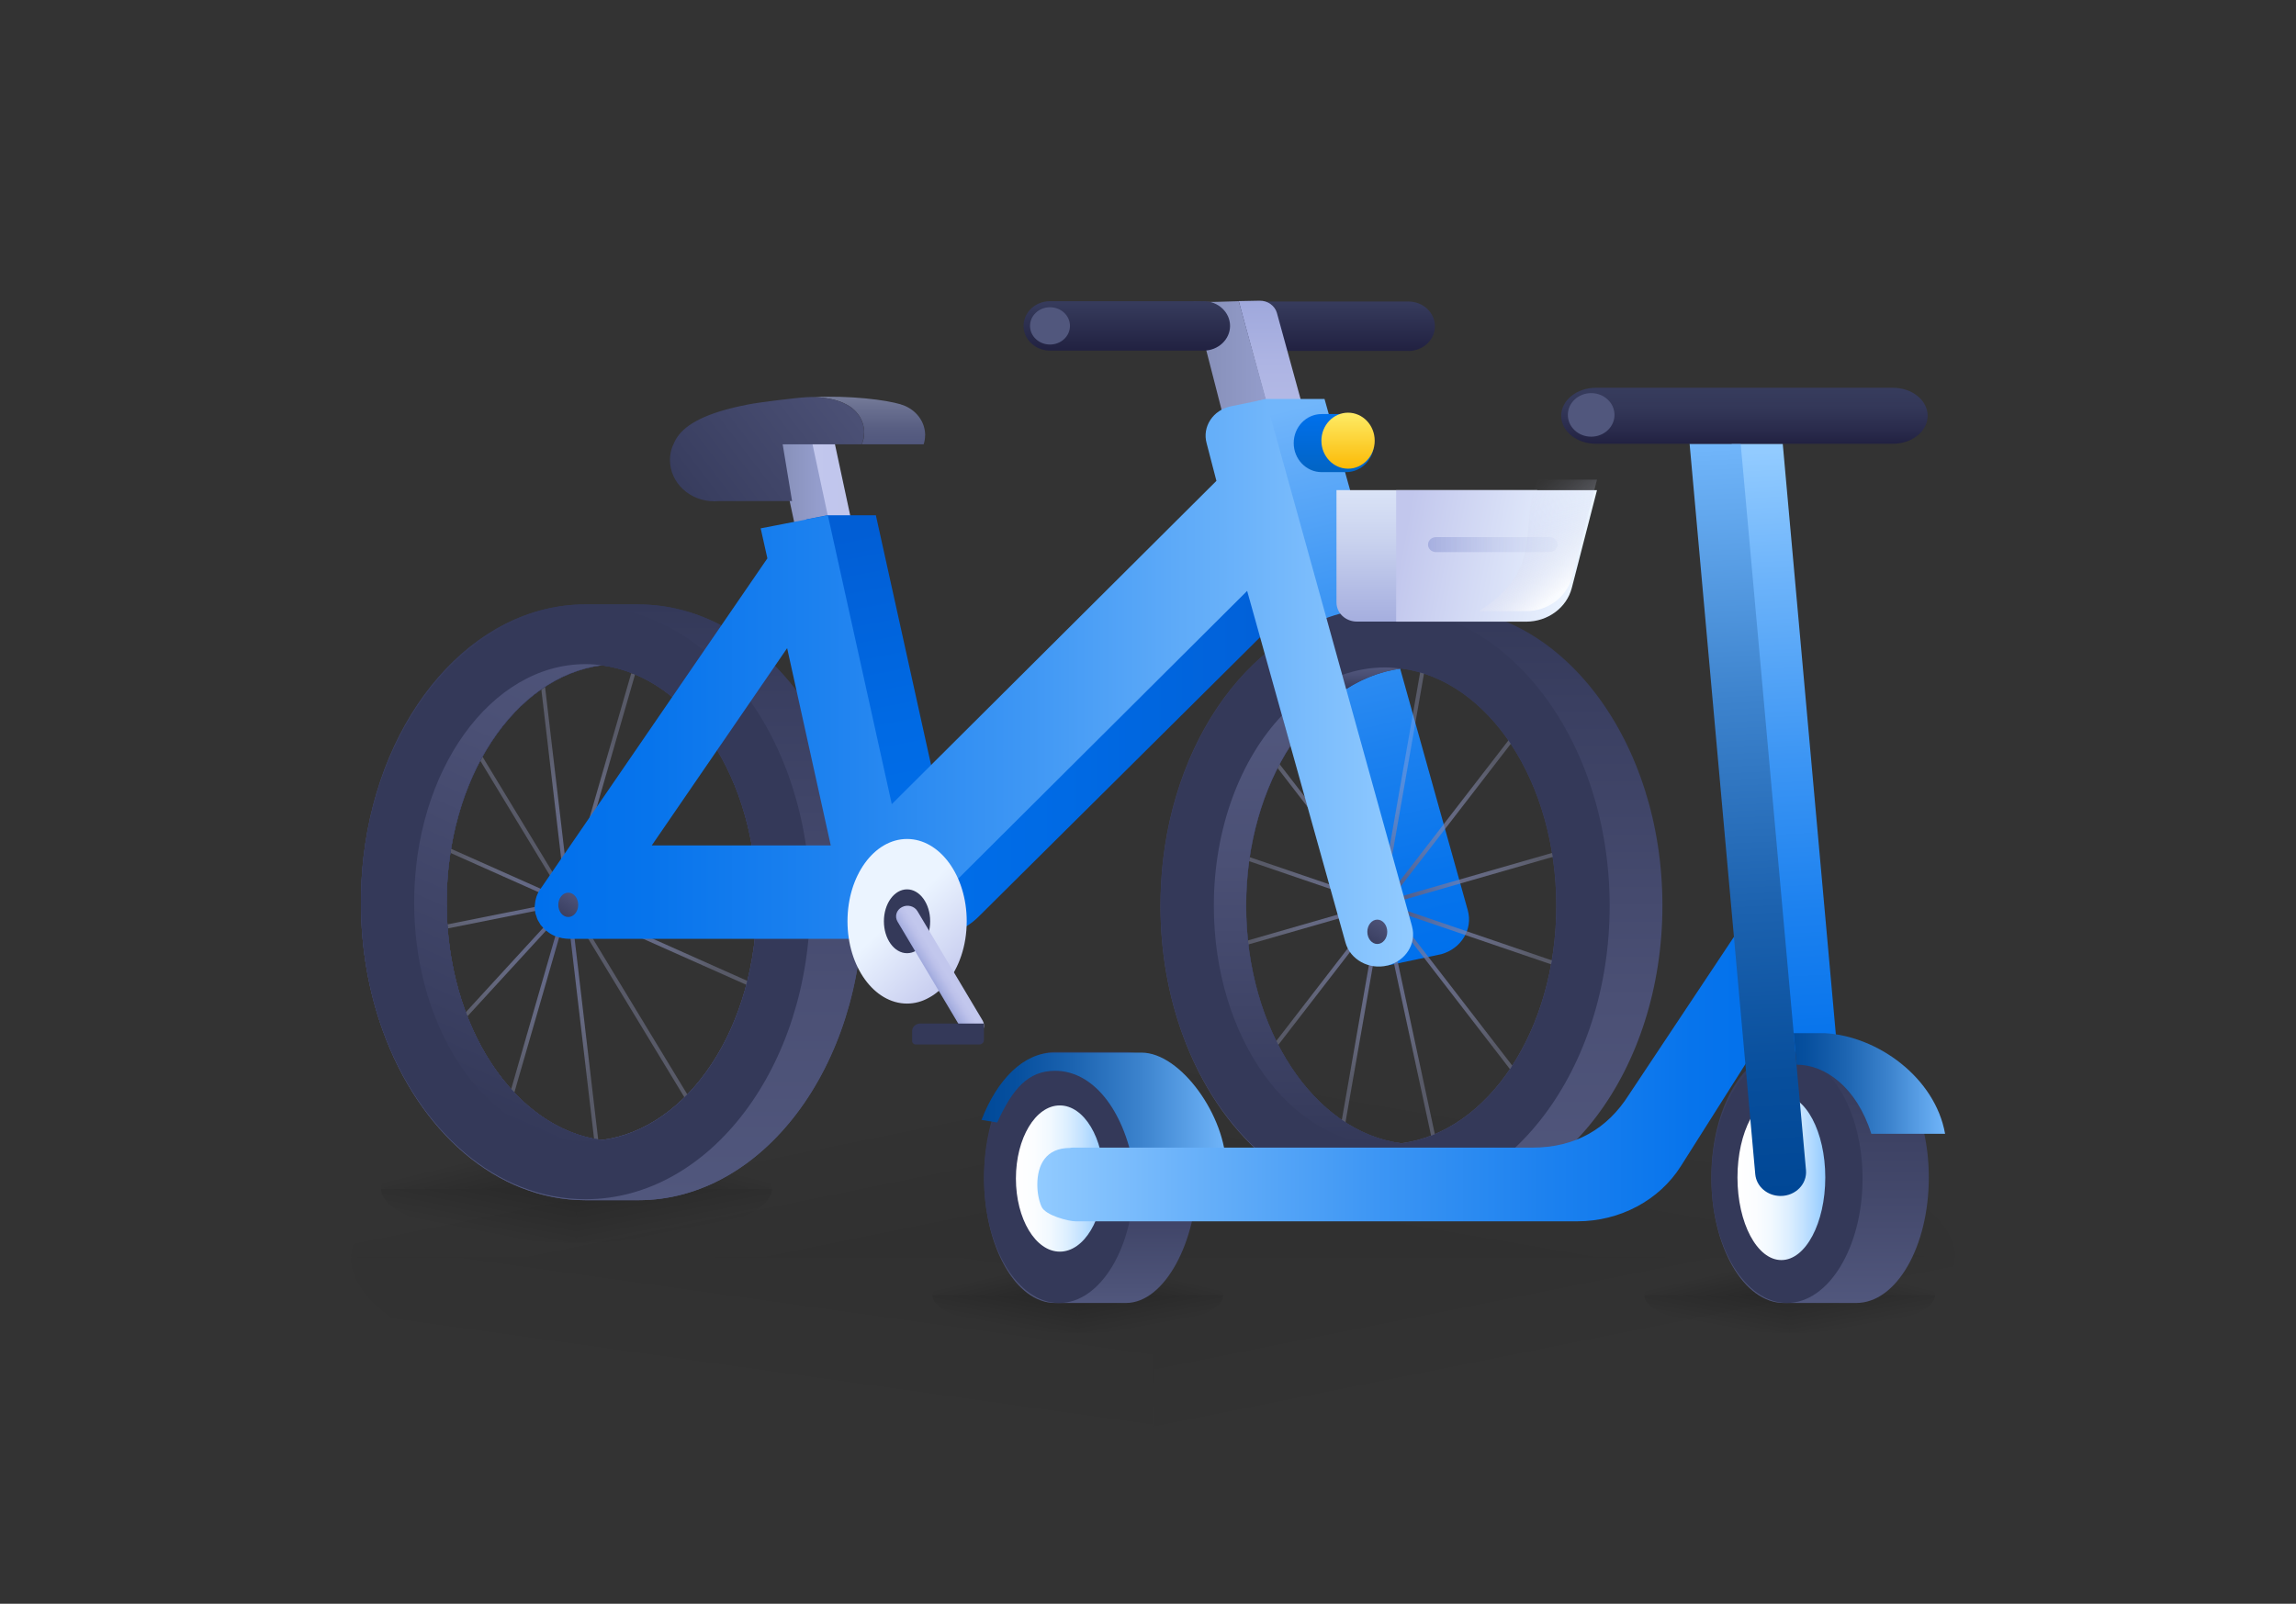 <svg width="229" height="160" viewBox="0 0 229 160" fill="none" xmlns="http://www.w3.org/2000/svg">
<rect x="0" y="0" width="229" height="160" fill="#333333" stroke="none"/>
<path opacity="0.05" d="M35.004 125.454H115V145C70.609 144.706 35.004 136.058 35.004 125.454Z" fill="url(#paint0_linear_3338_710)"/>
<path opacity="0.05" d="M115 107.008V125.463H35C35 115.27 69.815 107 112.764 107C113.511 107 114.257 107 115 107V107.008Z" fill="url(#paint1_linear_3338_710)"/>
<path opacity="0.05" d="M115 125.463H195C195 115.27 160.185 107 117.236 107C116.489 107 115.743 107 115 107V125.463Z" fill="url(#paint2_linear_3338_710)"/>
<g opacity="0.05">
<path d="M194.992 125.454H114.996V145C159.387 144.706 194.992 136.058 194.992 125.454Z" fill="url(#paint3_linear_3338_710)" style="mix-blend-mode:multiply"/>
</g>
<path opacity="0.2" d="M57.5 114.002V118.615H38C38 116.067 46.486 114 56.955 114C57.137 114 57.319 114 57.5 114V114.002Z" fill="url(#paint4_linear_3338_710)"/>
<path opacity="0.2" d="M57.5 114.002V118.615H77C77 116.067 68.514 114 58.045 114C57.863 114 57.681 114 57.5 114V114.002Z" fill="url(#paint5_linear_3338_710)"/>
<path opacity="0.2" d="M38 118.615H57.5V124C46.679 123.919 38 121.537 38 118.615Z" fill="url(#paint6_linear_3338_710)"/>
<path opacity="0.2" d="M77 118.615H57.5V124C68.321 123.919 77 121.537 77 118.615Z" fill="url(#paint7_linear_3338_710)"/>
<path opacity="0.2" d="M107.5 126.001V129.231H93C93 127.447 99.31 126 107.095 126C107.23 126 107.365 126 107.5 126V126.001Z" fill="url(#paint8_linear_3338_710)"/>
<path opacity="0.2" d="M107.5 126.001V129.231H122C122 127.447 115.69 126 107.905 126C107.77 126 107.635 126 107.5 126V126.001Z" fill="url(#paint9_linear_3338_710)"/>
<path opacity="0.2" d="M93 129.231H107.5V133C99.454 132.943 93 131.276 93 129.231Z" fill="url(#paint10_linear_3338_710)"/>
<path opacity="0.2" d="M122 129.231H107.5V133C115.546 132.943 122 131.276 122 129.231Z" fill="url(#paint11_linear_3338_710)"/>
<path opacity="0.2" d="M178.5 126.001V129.231H164C164 127.447 170.31 126 178.095 126C178.23 126 178.365 126 178.5 126V126.001Z" fill="url(#paint12_linear_3338_710)"/>
<path opacity="0.2" d="M178.5 126.001V129.231H193C193 127.447 186.69 126 178.905 126C178.77 126 178.635 126 178.5 126V126.001Z" fill="url(#paint13_linear_3338_710)"/>
<path opacity="0.2" d="M164 129.231H178.5V133C170.454 132.943 164 131.276 164 129.231Z" fill="url(#paint14_linear_3338_710)"/>
<path opacity="0.2" d="M193 129.231H178.5V133C186.546 132.943 193 131.276 193 129.231Z" fill="url(#paint15_linear_3338_710)"/>
<path d="M140.48 30.083H125.161C123.706 30.083 122.522 31.188 122.522 32.547C122.522 33.907 123.706 35.012 125.161 35.012H140.48C141.935 35.012 143.118 33.907 143.118 32.547C143.118 31.188 141.935 30.083 140.48 30.083Z" fill="url(#paint16_linear_3338_710)"/>
<path d="M59.617 115.015L53.957 66.772" stroke="url(#paint17_radial_3338_710)" stroke-width="0.399" stroke-miterlimit="10"/>
<path d="M49.627 114.074L63.152 67.218" stroke="url(#paint18_radial_3338_710)" stroke-width="0.399" stroke-miterlimit="10"/>
<path d="M40.528 82.912L76.251 98.84" stroke="url(#paint19_radial_3338_710)" stroke-width="0.399" stroke-miterlimit="10"/>
<path d="M41.858 106.296L73.186 72.127" stroke="url(#paint20_radial_3338_710)" stroke-width="0.399" stroke-miterlimit="10"/>
<path d="M37.484 93.856L78.463 85.665" stroke="url(#paint21_radial_3338_710)" stroke-width="0.399" stroke-miterlimit="10"/>
<path d="M43.982 69.044L69.584 111.273" stroke="url(#paint22_radial_3338_710)" stroke-width="0.399" stroke-miterlimit="10"/>
<path d="M82.833 42.25L80.592 42.669L89.097 82.353L91.339 81.934L82.833 42.25Z" fill="url(#paint23_linear_3338_710)"/>
<path d="M80.635 42.437L77.276 43.065L85.782 82.749L89.14 82.121L80.635 42.437Z" fill="url(#paint24_linear_3338_710)"/>
<path d="M95.642 88.885L91.055 89.77L88.923 90.189L80.434 51.812L82.514 51.407H87.358L95.642 88.885Z" fill="url(#paint25_linear_3338_710)"/>
<path d="M143.125 89.558L139.802 90.334L133.084 65.364L126.947 42.578L125.932 38.822L123.551 30.041C123.551 30.041 124.661 30.021 125.631 30C126.439 29.986 127.152 30.495 127.358 31.222L130.423 42.372L143.132 89.551L143.125 89.558Z" fill="url(#paint26_linear_3338_710)"/>
<path d="M139.751 90.347L135.319 91.384L122.257 42.509L119.067 30.103C119.376 30.2 123.551 30.049 123.551 30.049L125.984 38.829L126.991 42.585L133.084 65.371L139.758 90.354L139.751 90.347Z" fill="url(#paint27_linear_3338_710)"/>
<path d="M87.923 91.741L84.586 88.81L123.374 50.288L131.695 57.599L97.589 91.466C95.001 94.034 90.672 94.165 87.916 91.741H87.923Z" fill="url(#paint28_linear_3338_710)"/>
<path d="M63.667 60.298H58.404C47.173 60.298 37.874 71.248 36.25 85.549C36.088 87.018 36 88.528 36 90.052C36 94.652 36.794 99.005 38.205 102.884C41.807 112.852 49.503 119.738 58.404 119.738H63.667C76.038 119.738 86.064 106.426 86.064 90.018C86.064 73.61 76.045 60.304 63.667 60.304V60.298ZM60.007 113.738C51.326 112.612 44.549 102.431 44.549 90.052C44.549 77.674 51.326 67.506 60.007 66.374C68.687 67.493 75.479 77.66 75.479 90.052C75.479 102.444 68.687 112.619 60.007 113.738Z" fill="url(#paint29_linear_3338_710)"/>
<path d="M58.404 60.476C47.195 60.476 37.896 71.358 36.25 85.549C36.088 87.018 36 88.528 36 90.052C36 94.652 36.794 99.005 38.205 102.884C41.822 112.797 49.51 119.642 58.404 119.642C70.775 119.642 80.801 106.392 80.801 90.052C80.801 73.713 70.782 60.469 58.404 60.469V60.476ZM60.007 113.745C51.326 112.619 44.549 102.438 44.549 90.059C44.549 77.681 51.326 67.513 60.007 66.38C68.687 67.499 75.479 77.667 75.479 90.059C75.479 102.451 68.687 112.626 60.007 113.745Z" fill="#343959"/>
<path d="M60.007 113.738C59.757 113.779 59.492 113.8 59.213 113.821C58.948 113.841 58.676 113.848 58.397 113.848C48.959 113.848 41.307 103.193 41.307 90.046C41.307 76.898 48.959 66.257 58.397 66.257C58.669 66.257 58.948 66.264 59.213 66.284C59.485 66.305 59.749 66.332 60.007 66.367C51.326 67.493 44.549 77.654 44.549 90.046C44.549 102.438 51.326 112.605 60.007 113.731V113.738Z" fill="url(#paint30_linear_3338_710)"/>
<path d="M63.667 60.298H58.404C47.173 60.298 37.874 71.248 36.25 85.549C36.088 87.018 36 88.528 36 90.052C36 94.652 36.794 99.005 38.205 102.884C41.807 112.852 49.503 119.738 58.404 119.738H63.667C76.038 119.738 86.064 106.426 86.064 90.018C86.064 73.61 76.045 60.304 63.667 60.304V60.298ZM60.007 113.738C51.326 112.612 44.549 102.431 44.549 90.052C44.549 77.674 51.326 67.506 60.007 66.374C68.687 67.493 75.479 77.66 75.479 90.052C75.479 102.444 68.687 112.619 60.007 113.738Z" fill="url(#paint31_linear_3338_710)"/>
<path d="M58.404 60.476C47.195 60.476 37.896 71.358 36.25 85.549C36.088 87.018 36 88.528 36 90.052C36 94.652 36.794 99.005 38.205 102.884C41.822 112.797 49.51 119.642 58.404 119.642C70.775 119.642 80.801 106.392 80.801 90.052C80.801 73.713 70.782 60.469 58.404 60.469V60.476ZM60.007 113.745C51.326 112.619 44.549 102.438 44.549 90.059C44.549 77.681 51.326 67.513 60.007 66.38C68.687 67.499 75.479 77.667 75.479 90.059C75.479 102.451 68.687 112.626 60.007 113.745Z" fill="#343959"/>
<path d="M60.007 113.738C59.757 113.779 59.492 113.8 59.213 113.821C58.948 113.841 58.676 113.848 58.397 113.848C48.959 113.848 41.307 103.193 41.307 90.046C41.307 76.898 48.959 66.257 58.397 66.257C58.669 66.257 58.948 66.264 59.213 66.284C59.485 66.305 59.749 66.332 60.007 66.367C51.326 67.493 44.549 77.654 44.549 90.046C44.549 102.438 51.326 112.605 60.007 113.731V113.738Z" fill="url(#paint32_linear_3338_710)"/>
<path d="M143.411 60.62H138.148C126.917 60.62 117.618 71.57 115.994 85.871C115.832 87.34 115.744 88.85 115.744 90.374C115.744 94.974 116.538 99.327 117.949 103.206C121.551 113.174 129.247 120.06 138.148 120.06H143.411C155.782 120.06 165.808 106.748 165.808 90.34C165.808 73.932 155.789 60.627 143.411 60.627V60.62ZM139.751 114.06C131.07 112.934 124.293 102.753 124.293 90.374C124.293 77.996 131.07 67.828 139.751 66.695C148.432 67.815 155.223 77.982 155.223 90.374C155.223 102.766 148.432 112.941 139.751 114.06Z" fill="url(#paint33_linear_3338_710)"/>
<path d="M120.045 30.048H104.727C103.271 30.048 102.088 31.154 102.088 32.513C102.088 33.872 103.271 34.978 104.727 34.978H120.045C121.5 34.978 122.684 33.872 122.684 32.513C122.684 31.154 121.5 30.048 120.045 30.048Z" fill="url(#paint34_linear_3338_710)"/>
<path d="M104.726 34.373C105.826 34.373 106.718 33.54 106.718 32.512C106.718 31.485 105.826 30.652 104.726 30.652C103.626 30.652 102.734 31.485 102.734 32.512C102.734 33.54 103.626 34.373 104.726 34.373Z" fill="#51577D"/>
<path d="M143.757 95.195L138.384 96.327L125.439 39.997L126.241 39.804H132.106L138.009 60.84L146.396 90.821C146.917 92.709 145.749 94.639 143.757 95.195Z" fill="url(#paint35_linear_3338_710)"/>
<path d="M92.268 43.409C92.268 43.731 92.224 44.04 92.121 44.329H85.954C86.115 43.965 86.196 43.574 86.196 43.155C86.196 41.898 85.417 40.807 84.285 40.285C84.226 40.251 84.182 40.23 84.138 40.209C83.293 39.825 82.154 39.612 80.838 39.612C84.954 39.441 88.365 39.901 89.842 40.34C89.842 40.34 89.85 40.345 89.864 40.354C90.048 40.409 90.232 40.47 90.401 40.56C91.511 41.095 92.275 42.173 92.275 43.423L92.268 43.409Z" fill="url(#paint36_linear_3338_710)"/>
<path fill-rule="evenodd" clip-rule="evenodd" d="M84.278 40.285C85.41 40.806 86.189 41.898 86.189 43.154H86.181C86.181 43.573 86.1 43.964 85.939 44.328H78.062L79 49.992H71.687C71.542 50.006 71.394 50.013 71.245 50.013C68.805 50.013 66.82 48.166 66.82 45.88C66.82 45.228 66.997 44.623 67.283 44.074C67.357 43.916 67.445 43.758 67.555 43.6C67.559 43.594 67.564 43.587 67.57 43.58C67.576 43.573 67.581 43.566 67.585 43.559C68.423 42.365 70.304 41.17 74.693 40.339C75.501 40.168 79.39 39.68 80.463 39.625C80.525 39.625 80.586 39.622 80.647 39.619C80.707 39.615 80.768 39.612 80.83 39.612C82.146 39.612 83.285 39.825 84.131 40.209L84.131 40.209C84.175 40.23 84.219 40.25 84.278 40.285Z" fill="url(#paint37_linear_3338_710)"/>
<path d="M143.235 114.678L132.989 67.101" stroke="url(#paint38_radial_3338_710)" stroke-width="0.399" stroke-miterlimit="10"/>
<path d="M133.533 114.596L141.912 66.703" stroke="url(#paint39_radial_3338_710)" stroke-width="0.399" stroke-miterlimit="10"/>
<path d="M121.132 84.526L158.303 97.227" stroke="url(#paint40_radial_3338_710)" stroke-width="0.399" stroke-miterlimit="10"/>
<path d="M124.764 107.456L152.938 70.966" stroke="url(#paint41_radial_3338_710)" stroke-width="0.399" stroke-miterlimit="10"/>
<path d="M119.28 95.524L159.333 83.997" stroke="url(#paint42_radial_3338_710)" stroke-width="0.399" stroke-miterlimit="10"/>
<path d="M122.926 70.472L153.306 109.845" stroke="url(#paint43_radial_3338_710)" stroke-width="0.399" stroke-miterlimit="10"/>
<path d="M138.148 60.62C126.939 60.62 117.641 71.673 115.994 85.871C115.832 87.34 115.744 88.85 115.744 90.374C115.744 94.974 116.538 99.327 117.949 103.206C121.566 113.119 129.254 119.964 138.148 119.964C150.519 119.964 160.545 106.714 160.545 90.374C160.545 74.035 150.526 60.62 138.148 60.62ZM139.751 114.06C131.07 112.934 124.293 102.753 124.293 90.374C124.293 77.996 131.07 67.828 139.751 66.695C148.432 67.815 155.223 77.982 155.223 90.374C155.223 102.766 148.432 112.941 139.751 114.06Z" fill="#343959"/>
<path d="M139.759 114.06C139.494 114.101 139.229 114.122 138.957 114.143C138.693 114.163 138.421 114.177 138.149 114.177C128.711 114.177 121.066 103.515 121.066 90.368C121.066 82.61 123.742 75.717 127.866 71.371L128.711 74.392C125.969 78.621 124.286 84.223 124.286 90.368C124.286 102.746 131.07 112.927 139.759 114.06Z" fill="url(#paint44_linear_3338_710)"/>
<path d="M134.238 68.763L133.841 67.341C135.223 66.854 136.663 66.586 138.148 66.586C138.42 66.586 138.699 66.6 138.957 66.621C139.229 66.641 139.493 66.675 139.758 66.703C137.803 66.957 135.943 67.664 134.238 68.763Z" fill="url(#paint45_linear_3338_710)"/>
<path d="M140.832 92.42C141.303 94.13 140.207 95.88 138.377 96.327C136.547 96.773 134.672 95.743 134.195 94.034L124.389 58.951L90.952 92.262L90.688 92.029C90.099 92.997 88.997 93.663 87.718 93.663H56.743C56.537 93.663 56.332 93.635 56.126 93.601C56.067 93.601 56.016 93.581 55.971 93.567C55.817 93.532 55.655 93.491 55.508 93.436L55.376 93.395C55.214 93.326 55.053 93.251 54.898 93.155C54.883 93.155 54.876 93.141 54.869 93.134C54.744 93.059 54.648 92.976 54.538 92.894C54.472 92.839 54.398 92.791 54.332 92.736C54.259 92.66 54.193 92.585 54.126 92.503C54.06 92.42 53.979 92.352 53.913 92.262C53.855 92.18 53.81 92.097 53.766 92.008C53.707 91.912 53.641 91.823 53.605 91.72C53.56 91.631 53.538 91.541 53.509 91.445C53.472 91.335 53.428 91.239 53.399 91.129C53.384 91.047 53.377 90.972 53.369 90.889C53.347 90.759 53.325 90.628 53.325 90.498C53.325 90.498 53.325 90.477 53.325 90.464C53.325 90.402 53.34 90.333 53.347 90.271C53.384 89.743 53.538 89.214 53.869 88.74L76.538 55.704L75.869 52.711L80.434 51.825L82.514 51.42H82.573L88.945 80.227L121.324 47.974L120.347 44.218C119.891 42.577 120.986 40.909 122.757 40.538L126.234 39.824L140.84 92.434L140.832 92.42ZM82.859 84.347L78.508 64.663L65.005 84.347H82.859Z" fill="url(#paint46_linear_3338_710)"/>
<path d="M96.42 91.906C96.42 94.363 95.641 96.567 94.406 98.071C94.142 98.38 93.87 98.661 93.583 98.895C93.296 99.149 92.98 99.361 92.657 99.533C91.981 99.918 91.238 100.123 90.466 100.123C87.188 100.123 84.527 96.444 84.527 91.906C84.527 87.368 87.188 83.701 90.466 83.701C93.745 83.701 96.42 87.374 96.42 91.906Z" fill="url(#paint47_linear_3338_710)"/>
<path d="M56.677 91.487C57.225 91.487 57.669 90.943 57.669 90.272C57.669 89.601 57.225 89.057 56.677 89.057C56.129 89.057 55.685 89.601 55.685 90.272C55.685 90.943 56.129 91.487 56.677 91.487Z" fill="url(#paint48_linear_3338_710)"/>
<path d="M137.37 94.178C137.918 94.178 138.362 93.634 138.362 92.963C138.362 92.292 137.918 91.748 137.37 91.748C136.822 91.748 136.377 92.292 136.377 92.963C136.377 93.634 136.822 94.178 137.37 94.178Z" fill="url(#paint49_linear_3338_710)"/>
<path d="M90.467 95.098C91.741 95.098 92.775 93.672 92.775 91.913C92.775 90.153 91.741 88.727 90.467 88.727C89.192 88.727 88.159 90.153 88.159 91.913C88.159 93.672 89.192 95.098 90.467 95.098Z" fill="#343959"/>
<path d="M97.008 103.392C96.604 103.392 96.222 103.193 96.009 102.842L89.518 91.947C89.21 91.432 89.408 90.78 89.959 90.498C90.51 90.21 91.209 90.395 91.51 90.91L98.001 101.806C98.309 102.321 98.111 102.973 97.56 103.254C97.383 103.344 97.192 103.392 97.008 103.392Z" fill="url(#paint50_linear_3338_710)"/>
<path d="M91.79 102.115H98.133V103.776C98.133 104.01 97.927 104.202 97.677 104.202H91.334C91.135 104.202 90.974 104.051 90.974 103.866V102.87C90.974 102.451 91.334 102.115 91.782 102.115H91.79Z" fill="#343959"/>
<path d="M146.257 62.014H135.341C134.217 62.014 133.298 61.163 133.298 60.105V48.894H153.328L150.814 58.657C150.307 60.627 148.425 62.014 146.257 62.014Z" fill="url(#paint51_linear_3338_710)"/>
<path d="M159.282 48.901L156.768 58.663C156.261 60.627 154.379 62.021 152.211 62.021H139.252V48.901H159.282Z" fill="url(#paint52_linear_3338_710)"/>
<path opacity="0.77" d="M159.282 47.85L156.768 57.613C156.261 59.577 154.379 60.97 152.211 60.97H147.514C154.305 56.672 151.321 52.306 153.409 47.85H159.289H159.282Z" fill="url(#paint53_linear_3338_710)"/>
<path d="M154.541 53.587H143.229C142.786 53.587 142.428 53.922 142.428 54.335C142.428 54.748 142.786 55.083 143.229 55.083H154.541C154.984 55.083 155.342 54.748 155.342 54.335C155.342 53.922 154.984 53.587 154.541 53.587Z" fill="url(#paint54_linear_3338_710)"/>
<path d="M134.26 41.308H131.82C130.276 41.308 129.034 42.606 129.034 44.205C129.034 45.805 130.284 47.102 131.82 47.102H134.26C135.804 47.102 137.046 45.805 137.046 44.205C137.046 42.606 135.797 41.308 134.26 41.308Z" fill="url(#paint55_linear_3338_710)"/>
<path d="M134.453 46.759C135.921 46.759 137.111 45.508 137.111 43.966C137.111 42.423 135.921 41.172 134.453 41.172C132.985 41.172 131.794 42.423 131.794 43.966C131.794 45.508 132.985 46.759 134.453 46.759Z" fill="url(#paint56_linear_3338_710)"/>
<path d="M112.307 104.945H105.228C101.32 104.945 98.148 110.551 98.148 117.469C98.148 124.387 101.32 129.993 105.228 129.993H112.307C116.215 129.993 119.387 123.731 119.387 117.469C119.387 110.551 116.215 104.945 112.307 104.945Z" fill="url(#paint57_linear_3338_710)"/>
<path d="M105.63 130C109.763 130 113.112 124.438 113.112 117.578C113.112 110.717 109.763 105.156 105.63 105.156C101.498 105.156 98.148 110.717 98.148 117.578C98.148 124.438 101.498 130 105.63 130Z" fill="#343959"/>
<path d="M113.847 105.014H105.104C102.109 105.014 99.47 107.67 97.894 111.728L99.463 111.989C100.984 108.638 102.532 106.829 105.233 106.829C108.984 106.829 112.026 110.639 113.07 116.366L117.346 119.888L122.277 116.366C122.277 111.41 117.789 105.014 113.847 105.014Z" fill="url(#paint58_linear_3338_710)"/>
<path d="M106.98 118.17C106.98 118.635 106.925 119.068 106.823 119.476C106.489 120.865 105.636 121.846 104.641 121.846C103.645 121.846 102.785 120.865 102.451 119.476C102.349 119.068 102.294 118.629 102.294 118.17C102.294 116.138 103.345 114.494 104.634 114.494C105.923 114.494 106.973 116.138 106.973 118.17H106.98Z" fill="#9FA8DC"/>
<path d="M105.705 124.872C108.123 124.872 110.083 121.606 110.083 117.578C110.083 113.549 108.123 110.284 105.705 110.284C103.287 110.284 101.326 113.549 101.326 117.578C101.326 121.606 103.287 124.872 105.705 124.872Z" fill="url(#paint59_linear_3338_710)"/>
<path d="M178.539 99.116L176.534 102.289L174.078 106.175L167.647 116.342C165.492 119.756 161.563 121.845 157.321 121.845H107.437C107.437 121.845 107.396 121.845 107.369 121.845C107.335 121.845 107.301 121.845 107.267 121.845C106.598 121.845 104.232 121.259 103.87 120.361C103.611 119.756 103.461 119.004 103.461 118.183C103.461 116.214 104.313 114.526 106.721 114.526C106.803 114.507 106.892 114.494 106.98 114.494H152.84C157.082 114.494 160.301 112.64 162.457 109.232L173.758 92.237L174.638 92.714L178.136 94.6L178.546 99.116H178.539Z" fill="url(#paint60_linear_3338_710)"/>
<path d="M184.554 119.317H179.459L172.714 44.281H177.809L184.554 119.317Z" fill="url(#paint61_linear_3338_710)"/>
<path d="M185.147 104.945H177.918C173.928 104.945 170.688 110.551 170.688 117.469C170.688 124.387 173.928 129.993 177.918 129.993H185.147C189.137 129.993 192.377 124.387 192.377 117.469C192.377 110.551 189.137 104.945 185.147 104.945Z" fill="url(#paint62_linear_3338_710)"/>
<path d="M178.232 129.993C182.394 129.993 185.768 124.435 185.768 117.578C185.768 110.721 182.394 105.162 178.232 105.162C174.069 105.162 170.695 110.721 170.695 117.578C170.695 124.435 174.069 129.993 178.232 129.993Z" fill="#343959"/>
<path d="M177.672 125.712C180.09 125.712 182.051 122.022 182.051 117.469C182.051 112.917 180.09 109.226 177.672 109.226C175.254 109.226 173.293 112.917 173.293 117.469C173.293 122.022 175.254 125.712 177.672 125.712Z" fill="url(#paint63_linear_3338_710)"/>
<path d="M177.597 119.317C176.274 119.317 175.176 118.374 175.067 117.144L168.52 44.281H173.614L180.128 116.743C180.25 118.125 179.084 119.317 177.597 119.317Z" fill="url(#paint64_linear_3338_710)"/>
<path d="M188.801 38.686H159.172C157.265 38.686 155.711 39.94 155.711 41.479C155.711 43.019 157.259 44.273 159.172 44.273H188.801C190.708 44.273 192.262 43.019 192.262 41.479C192.262 39.94 190.714 38.686 188.801 38.686Z" fill="url(#paint65_linear_3338_710)"/>
<path d="M158.701 43.565C159.986 43.565 161.027 42.592 161.027 41.392C161.027 40.193 159.986 39.22 158.701 39.22C157.416 39.22 156.375 40.193 156.375 41.392C156.375 42.592 157.416 43.565 158.701 43.565Z" fill="#51577D"/>
<path d="M181.989 103.072H178.899L179.193 106.219C182.05 106.219 185.181 108.474 186.64 113.112H194C193.017 107.557 187.336 103.372 181.996 103.072H181.989Z" fill="url(#paint66_linear_3338_710)"/>
<defs>
<linearGradient id="paint0_linear_3338_710" x1="86" y1="123.765" x2="83.54" y2="141.373" gradientUnits="userSpaceOnUse">
<stop offset="0.01" stop-opacity="0.99"/>
<stop offset="0.991" stop-opacity="0"/>
</linearGradient>
<linearGradient id="paint1_linear_3338_710" x1="80" y1="124.882" x2="77.581" y2="112.978" gradientUnits="userSpaceOnUse">
<stop offset="0.01" stop-opacity="0.99"/>
<stop offset="0.991" stop-opacity="0"/>
</linearGradient>
<linearGradient id="paint2_linear_3338_710" x1="154.5" y1="124.882" x2="156.941" y2="110.687" gradientUnits="userSpaceOnUse">
<stop offset="0.01" stop-opacity="0.99"/>
<stop offset="0.991" stop-opacity="0"/>
</linearGradient>
<linearGradient id="paint3_linear_3338_710" x1="154.5" y1="123.765" x2="157.371" y2="138.104" gradientUnits="userSpaceOnUse">
<stop stop-opacity="0.99"/>
<stop offset="0.907" stop-opacity="0"/>
</linearGradient>
<linearGradient id="paint4_linear_3338_710" x1="48.969" y1="120.154" x2="47.816" y2="115.404" gradientUnits="userSpaceOnUse">
<stop offset="0.01" stop-opacity="0.99"/>
<stop offset="0.991" stop-opacity="0"/>
</linearGradient>
<linearGradient id="paint5_linear_3338_710" x1="66.031" y1="120.154" x2="67.184" y2="115.404" gradientUnits="userSpaceOnUse">
<stop offset="0.01" stop-opacity="0.99"/>
<stop offset="0.991" stop-opacity="0"/>
</linearGradient>
<linearGradient id="paint6_linear_3338_710" x1="50.431" y1="117.462" x2="49.258" y2="123.408" gradientUnits="userSpaceOnUse">
<stop stop-opacity="0.99"/>
<stop offset="0.991" stop-opacity="0"/>
</linearGradient>
<linearGradient id="paint7_linear_3338_710" x1="64.569" y1="117.462" x2="65.742" y2="123.408" gradientUnits="userSpaceOnUse">
<stop stop-opacity="0.99"/>
<stop offset="0.991" stop-opacity="0"/>
</linearGradient>
<linearGradient id="paint8_linear_3338_710" x1="101.156" y1="130.308" x2="100.392" y2="126.962" gradientUnits="userSpaceOnUse">
<stop offset="0.01" stop-opacity="0.99"/>
<stop offset="0.991" stop-opacity="0"/>
</linearGradient>
<linearGradient id="paint9_linear_3338_710" x1="113.844" y1="130.308" x2="114.608" y2="126.962" gradientUnits="userSpaceOnUse">
<stop offset="0.01" stop-opacity="0.99"/>
<stop offset="0.991" stop-opacity="0"/>
</linearGradient>
<linearGradient id="paint10_linear_3338_710" x1="102.244" y1="128.423" x2="101.468" y2="132.603" gradientUnits="userSpaceOnUse">
<stop stop-opacity="0.99"/>
<stop offset="0.991" stop-opacity="0"/>
</linearGradient>
<linearGradient id="paint11_linear_3338_710" x1="112.756" y1="128.423" x2="113.532" y2="132.603" gradientUnits="userSpaceOnUse">
<stop stop-opacity="0.99"/>
<stop offset="0.991" stop-opacity="0"/>
</linearGradient>
<linearGradient id="paint12_linear_3338_710" x1="172.156" y1="130.308" x2="171.392" y2="126.962" gradientUnits="userSpaceOnUse">
<stop offset="0.01" stop-opacity="0.99"/>
<stop offset="0.991" stop-opacity="0"/>
</linearGradient>
<linearGradient id="paint13_linear_3338_710" x1="184.844" y1="130.308" x2="185.608" y2="126.962" gradientUnits="userSpaceOnUse">
<stop offset="0.01" stop-opacity="0.99"/>
<stop offset="0.991" stop-opacity="0"/>
</linearGradient>
<linearGradient id="paint14_linear_3338_710" x1="173.244" y1="128.423" x2="172.468" y2="132.603" gradientUnits="userSpaceOnUse">
<stop stop-opacity="0.99"/>
<stop offset="0.991" stop-opacity="0"/>
</linearGradient>
<linearGradient id="paint15_linear_3338_710" x1="183.756" y1="128.423" x2="184.532" y2="132.603" gradientUnits="userSpaceOnUse">
<stop stop-opacity="0.99"/>
<stop offset="0.991" stop-opacity="0"/>
</linearGradient>
<linearGradient id="paint16_linear_3338_710" x1="132.82" y1="35.012" x2="132.82" y2="30.083" gradientUnits="userSpaceOnUse">
<stop stop-color="#212141"/>
<stop offset="1" stop-color="#373C5D"/>
</linearGradient>
<radialGradient id="paint17_radial_3338_710" cx="0" cy="0" r="1" gradientUnits="userSpaceOnUse" gradientTransform="translate(56.787 90.89) scale(18.428 17.212)">
<stop stop-color="#51577D"/>
<stop offset="1" stop-color="#AEB5E3" stop-opacity="0.3"/>
</radialGradient>
<radialGradient id="paint18_radial_3338_710" cx="0" cy="0" r="1" gradientUnits="userSpaceOnUse" gradientTransform="translate(56.389 90.65) scale(18.501 17.28)">
<stop stop-color="#51577D"/>
<stop offset="1" stop-color="#AEB5E3" stop-opacity="0.3"/>
</radialGradient>
<radialGradient id="paint19_radial_3338_710" cx="0" cy="0" r="1" gradientUnits="userSpaceOnUse" gradientTransform="translate(58.39 90.876) scale(14.201 13.264)">
<stop stop-color="#51577D"/>
<stop offset="1" stop-color="#AEB5E3" stop-opacity="0.3"/>
</radialGradient>
<radialGradient id="paint20_radial_3338_710" cx="0" cy="0" r="1" gradientUnits="userSpaceOnUse" gradientTransform="translate(57.522 89.215) scale(17.288 16.148)">
<stop stop-color="#51577D"/>
<stop offset="1" stop-color="#AEB5E3" stop-opacity="0.3"/>
</radialGradient>
<radialGradient id="paint21_radial_3338_710" cx="0" cy="0" r="1" gradientUnits="userSpaceOnUse" gradientTransform="translate(57.977 89.764) scale(14.921 13.937)">
<stop stop-color="#51577D"/>
<stop offset="1" stop-color="#AEB5E3" stop-opacity="0.3"/>
</radialGradient>
<radialGradient id="paint22_radial_3338_710" cx="0" cy="0" r="1" gradientUnits="userSpaceOnUse" gradientTransform="translate(-454.018 90.162) scale(18.597 17.369)">
<stop stop-color="#51577D"/>
<stop offset="1" stop-color="#AEB5E3" stop-opacity="0.3"/>
</radialGradient>
<linearGradient id="paint23_linear_3338_710" x1="80.591" y1="62.291" x2="91.338" y2="62.291" gradientUnits="userSpaceOnUse">
<stop stop-color="#C2C7ED"/>
<stop offset="0.55" stop-color="#C0C5EC"/>
<stop offset="0.75" stop-color="#B9BFE8"/>
<stop offset="0.9" stop-color="#ADB4E3"/>
<stop offset="1" stop-color="#9FA8DC"/>
</linearGradient>
<linearGradient id="paint24_linear_3338_710" x1="77.301" y1="62.577" x2="89.172" y2="62.577" gradientUnits="userSpaceOnUse">
<stop stop-color="#858EB5"/>
<stop offset="0.05" stop-color="#8790B9"/>
<stop offset="0.36" stop-color="#949DCC"/>
<stop offset="0.67" stop-color="#9CA5D8"/>
<stop offset="1" stop-color="#9FA8DC"/>
</linearGradient>
<linearGradient id="paint25_linear_3338_710" x1="92.282" y1="89.75" x2="85.289" y2="53.128" gradientUnits="userSpaceOnUse">
<stop stop-color="#0070EC"/>
<stop offset="0.46" stop-color="#006AE4"/>
<stop offset="1" stop-color="#015ED5"/>
</linearGradient>
<linearGradient id="paint26_linear_3338_710" x1="133.334" y1="90.334" x2="133.334" y2="30" gradientUnits="userSpaceOnUse">
<stop stop-color="#C2C7ED"/>
<stop offset="0.55" stop-color="#C0C5EC"/>
<stop offset="0.75" stop-color="#B9BFE8"/>
<stop offset="0.9" stop-color="#ADB4E3"/>
<stop offset="1" stop-color="#9FA8DC"/>
</linearGradient>
<linearGradient id="paint27_linear_3338_710" x1="119.067" y1="60.709" x2="139.751" y2="60.709" gradientUnits="userSpaceOnUse">
<stop stop-color="#858EB5"/>
<stop offset="0.05" stop-color="#8790B9"/>
<stop offset="0.36" stop-color="#949DCC"/>
<stop offset="0.67" stop-color="#9CA5D8"/>
<stop offset="1" stop-color="#9FA8DC"/>
</linearGradient>
<linearGradient id="paint28_linear_3338_710" x1="84.586" y1="71.879" x2="131.695" y2="71.879" gradientUnits="userSpaceOnUse">
<stop stop-color="#0070EC"/>
<stop offset="0.46" stop-color="#006AE4"/>
<stop offset="1" stop-color="#015ED5"/>
</linearGradient>
<linearGradient id="paint29_linear_3338_710" x1="61.028" y1="119.738" x2="61.028" y2="60.298" gradientUnits="userSpaceOnUse">
<stop stop-color="#51577D"/>
<stop offset="0.34" stop-color="#4B5075"/>
<stop offset="0.84" stop-color="#3A3F61"/>
<stop offset="1" stop-color="#343959"/>
</linearGradient>
<linearGradient id="paint30_linear_3338_710" x1="50.664" y1="113.855" x2="50.664" y2="66.264" gradientUnits="userSpaceOnUse">
<stop stop-color="#343959"/>
<stop offset="0.16" stop-color="#3A3F61"/>
<stop offset="0.66" stop-color="#4B5075"/>
<stop offset="1" stop-color="#51577D"/>
</linearGradient>
<linearGradient id="paint31_linear_3338_710" x1="61.028" y1="119.738" x2="61.028" y2="60.298" gradientUnits="userSpaceOnUse">
<stop stop-color="#51577D"/>
<stop offset="0.34" stop-color="#4B5075"/>
<stop offset="0.84" stop-color="#3A3F61"/>
<stop offset="1" stop-color="#343959"/>
</linearGradient>
<linearGradient id="paint32_linear_3338_710" x1="68.996" y1="61.643" x2="47.547" y2="110.602" gradientUnits="userSpaceOnUse">
<stop stop-color="#51577D"/>
<stop offset="0.34" stop-color="#4B5075"/>
<stop offset="0.84" stop-color="#3A3F61"/>
<stop offset="1" stop-color="#343959"/>
</linearGradient>
<linearGradient id="paint33_linear_3338_710" x1="140.772" y1="120.054" x2="140.772" y2="60.62" gradientUnits="userSpaceOnUse">
<stop stop-color="#51577D"/>
<stop offset="0.34" stop-color="#4B5075"/>
<stop offset="0.84" stop-color="#3A3F61"/>
<stop offset="1" stop-color="#343959"/>
</linearGradient>
<linearGradient id="paint34_linear_3338_710" x1="112.386" y1="34.978" x2="112.386" y2="30.048" gradientUnits="userSpaceOnUse">
<stop stop-color="#212141"/>
<stop offset="1" stop-color="#373C5D"/>
</linearGradient>
<linearGradient id="paint35_linear_3338_710" x1="143.066" y1="96.046" x2="129.817" y2="40.531" gradientUnits="userSpaceOnUse">
<stop stop-color="#0070EC"/>
<stop offset="0.15" stop-color="#0774EC"/>
<stop offset="0.38" stop-color="#1C81EF"/>
<stop offset="0.66" stop-color="#3D96F4"/>
<stop offset="0.97" stop-color="#6CB2FA"/>
<stop offset="1" stop-color="#71B6FB"/>
</linearGradient>
<linearGradient id="paint36_linear_3338_710" x1="86.549" y1="44.329" x2="86.549" y2="39.571" gradientUnits="userSpaceOnUse">
<stop stop-color="#51577D"/>
<stop offset="0.33" stop-color="#585E82"/>
<stop offset="0.82" stop-color="#6C7292"/>
<stop offset="1" stop-color="#767C99"/>
</linearGradient>
<linearGradient id="paint37_linear_3338_710" x1="65.96" y1="50.967" x2="91.262" y2="31.64" gradientUnits="userSpaceOnUse">
<stop stop-color="#343959"/>
<stop offset="0.16" stop-color="#3A3F61"/>
<stop offset="0.66" stop-color="#4B5075"/>
<stop offset="1" stop-color="#51577D"/>
</linearGradient>
<radialGradient id="paint38_radial_3338_710" cx="0" cy="0" r="1" gradientUnits="userSpaceOnUse" gradientTransform="translate(138.112 90.889) scale(18.472 17.253)">
<stop stop-color="#51577D"/>
<stop offset="1" stop-color="#AEB5E3" stop-opacity="0.3"/>
</radialGradient>
<radialGradient id="paint39_radial_3338_710" cx="0" cy="0" r="1" gradientUnits="userSpaceOnUse" gradientTransform="translate(137.722 90.649) scale(18.457 17.239)">
<stop stop-color="#51577D"/>
<stop offset="1" stop-color="#AEB5E3" stop-opacity="0.3"/>
</radialGradient>
<radialGradient id="paint40_radial_3338_710" cx="0" cy="0" r="1" gradientUnits="userSpaceOnUse" gradientTransform="translate(139.722 90.876) scale(14.164 13.23)">
<stop stop-color="#51577D"/>
<stop offset="1" stop-color="#AEB5E3" stop-opacity="0.3"/>
</radialGradient>
<radialGradient id="paint41_radial_3338_710" cx="0" cy="0" r="1" gradientUnits="userSpaceOnUse" gradientTransform="translate(138.854 89.215) scale(17.273 16.134)">
<stop stop-color="#51577D"/>
<stop offset="1" stop-color="#AEB5E3" stop-opacity="0.3"/>
</radialGradient>
<radialGradient id="paint42_radial_3338_710" cx="0" cy="0" r="1" gradientUnits="userSpaceOnUse" gradientTransform="translate(139.31 89.764) scale(14.966 13.978)">
<stop stop-color="#51577D"/>
<stop offset="1" stop-color="#AEB5E3" stop-opacity="0.3"/>
</radialGradient>
<radialGradient id="paint43_radial_3338_710" cx="0" cy="0" r="1" gradientUnits="userSpaceOnUse" gradientTransform="translate(138.112 90.162) scale(18.619 17.39)">
<stop stop-color="#51577D"/>
<stop offset="1" stop-color="#AEB5E3" stop-opacity="0.3"/>
</radialGradient>
<linearGradient id="paint44_linear_3338_710" x1="130.409" y1="114.177" x2="130.409" y2="71.371" gradientUnits="userSpaceOnUse">
<stop stop-color="#343959"/>
<stop offset="0.16" stop-color="#3A3F61"/>
<stop offset="0.66" stop-color="#4B5075"/>
<stop offset="1" stop-color="#51577D"/>
</linearGradient>
<linearGradient id="paint45_linear_3338_710" x1="136.796" y1="68.763" x2="136.796" y2="66.586" gradientUnits="userSpaceOnUse">
<stop stop-color="#343959"/>
<stop offset="0.16" stop-color="#3A3F61"/>
<stop offset="0.66" stop-color="#4B5075"/>
<stop offset="1" stop-color="#51577D"/>
</linearGradient>
<linearGradient id="paint46_linear_3338_710" x1="53.318" y1="68.117" x2="140.942" y2="68.117" gradientUnits="userSpaceOnUse">
<stop stop-color="#0070EC"/>
<stop offset="0.13" stop-color="#0774EC"/>
<stop offset="0.32" stop-color="#1C81EF"/>
<stop offset="0.55" stop-color="#3D96F4"/>
<stop offset="0.81" stop-color="#6CB3FA"/>
<stop offset="1" stop-color="#92CBFF"/>
</linearGradient>
<linearGradient id="paint47_linear_3338_710" x1="96.817" y1="97.707" x2="86.438" y2="86.844" gradientUnits="userSpaceOnUse">
<stop stop-color="#C2C7ED"/>
<stop offset="0.65" stop-color="#EBF4FF"/>
</linearGradient>
<linearGradient id="paint48_linear_3338_710" x1="55.582" y1="91.81" x2="57.824" y2="88.202" gradientUnits="userSpaceOnUse">
<stop stop-color="#343959"/>
<stop offset="0.16" stop-color="#3A3F61"/>
<stop offset="0.66" stop-color="#4B5075"/>
<stop offset="1" stop-color="#51577D"/>
</linearGradient>
<linearGradient id="paint49_linear_3338_710" x1="136.275" y1="94.501" x2="138.524" y2="90.892" gradientUnits="userSpaceOnUse">
<stop stop-color="#343959"/>
<stop offset="0.16" stop-color="#3A3F61"/>
<stop offset="0.66" stop-color="#4B5075"/>
<stop offset="1" stop-color="#51577D"/>
</linearGradient>
<linearGradient id="paint50_linear_3338_710" x1="92.76" y1="97.419" x2="94.071" y2="96.599" gradientUnits="userSpaceOnUse">
<stop stop-color="#9FA8DC"/>
<stop offset="0.24" stop-color="#ABB3E2"/>
<stop offset="0.67" stop-color="#BCC1EA"/>
<stop offset="1" stop-color="#C2C7ED"/>
</linearGradient>
<linearGradient id="paint51_linear_3338_710" x1="143.316" y1="63.38" x2="143.316" y2="42.502" gradientUnits="userSpaceOnUse">
<stop stop-color="#9FA8DC"/>
<stop offset="0.44" stop-color="#C8D1EE"/>
<stop offset="0.79" stop-color="#E1EAFA"/>
<stop offset="1" stop-color="#EBF4FF"/>
</linearGradient>
<linearGradient id="paint52_linear_3338_710" x1="139.98" y1="53.926" x2="166.617" y2="58.964" gradientUnits="userSpaceOnUse">
<stop stop-color="#C2C7ED"/>
<stop offset="0.65" stop-color="#EBF4FF"/>
</linearGradient>
<linearGradient id="paint53_linear_3338_710" x1="156.9" y1="58.382" x2="150.47" y2="50.028" gradientUnits="userSpaceOnUse">
<stop offset="0.02" stop-color="white"/>
<stop offset="0.06" stop-color="#FBFBFD" stop-opacity="0.95"/>
<stop offset="0.26" stop-color="#E9EBF6" stop-opacity="0.66"/>
<stop offset="0.46" stop-color="#DADDF1" stop-opacity="0.43"/>
<stop offset="0.63" stop-color="#CED2EC" stop-opacity="0.24"/>
<stop offset="0.79" stop-color="#C6CAE9" stop-opacity="0.11"/>
<stop offset="0.92" stop-color="#C0C5E7" stop-opacity="0.03"/>
<stop offset="1" stop-color="#BFC4E7" stop-opacity="0"/>
</linearGradient>
<linearGradient id="paint54_linear_3338_710" x1="141.016" y1="54.335" x2="166.118" y2="54.335" gradientUnits="userSpaceOnUse">
<stop stop-color="#9FA8DC"/>
<stop offset="0.05" stop-color="#A3ACDE" stop-opacity="0.94"/>
<stop offset="0.31" stop-color="#BCC5E9" stop-opacity="0.61"/>
<stop offset="0.55" stop-color="#D0D9F2" stop-opacity="0.35"/>
<stop offset="0.75" stop-color="#DEE7F9" stop-opacity="0.16"/>
<stop offset="0.91" stop-color="#E7F0FD" stop-opacity="0.04"/>
<stop offset="1" stop-color="#EBF4FF" stop-opacity="0"/>
</linearGradient>
<linearGradient id="paint55_linear_3338_710" x1="133.04" y1="47.096" x2="133.04" y2="41.308" gradientUnits="userSpaceOnUse">
<stop stop-color="#0264C4"/>
<stop offset="1" stop-color="#0070EC"/>
</linearGradient>
<linearGradient id="paint56_linear_3338_710" x1="134.453" y1="46.759" x2="134.453" y2="41.18" gradientUnits="userSpaceOnUse">
<stop stop-color="#FCBA06"/>
<stop offset="1" stop-color="#FDEB66"/>
</linearGradient>
<linearGradient id="paint57_linear_3338_710" x1="108.768" y1="129.993" x2="108.768" y2="104.945" gradientUnits="userSpaceOnUse">
<stop stop-color="#51577D"/>
<stop offset="0.05" stop-color="#4E5479"/>
<stop offset="0.34" stop-color="#3F4467"/>
<stop offset="0.65" stop-color="#363B5C"/>
<stop offset="1" stop-color="#343959"/>
</linearGradient>
<linearGradient id="paint58_linear_3338_710" x1="97.894" y1="112.448" x2="122.277" y2="112.448" gradientUnits="userSpaceOnUse">
<stop stop-color="#004999"/>
<stop offset="0.15" stop-color="#07509F"/>
<stop offset="0.38" stop-color="#1C64B1"/>
<stop offset="0.66" stop-color="#3D84CE"/>
<stop offset="0.97" stop-color="#6CB1F6"/>
<stop offset="1" stop-color="#71B6FB"/>
</linearGradient>
<linearGradient id="paint59_linear_3338_710" x1="101.318" y1="117.578" x2="110.083" y2="117.578" gradientUnits="userSpaceOnUse">
<stop stop-color="white"/>
<stop offset="0.21" stop-color="#FBFDFF"/>
<stop offset="0.4" stop-color="#F0F8FF"/>
<stop offset="0.58" stop-color="#DDEFFF"/>
<stop offset="0.75" stop-color="#C3E2FF"/>
<stop offset="0.93" stop-color="#A2D2FF"/>
<stop offset="1" stop-color="#92CBFF"/>
</linearGradient>
<linearGradient id="paint60_linear_3338_710" x1="103.461" y1="107.041" x2="178.539" y2="107.041" gradientUnits="userSpaceOnUse">
<stop stop-color="#92CBFF"/>
<stop offset="0.19" stop-color="#6CB3FA"/>
<stop offset="0.45" stop-color="#3D96F4"/>
<stop offset="0.68" stop-color="#1C81EF"/>
<stop offset="0.87" stop-color="#0774EC"/>
<stop offset="1" stop-color="#0070EC"/>
</linearGradient>
<linearGradient id="paint61_linear_3338_710" x1="180.578" y1="112.558" x2="176.851" y2="45.016" gradientUnits="userSpaceOnUse">
<stop stop-color="#0070EC"/>
<stop offset="0.13" stop-color="#0774EC"/>
<stop offset="0.32" stop-color="#1C81EF"/>
<stop offset="0.55" stop-color="#3D96F4"/>
<stop offset="0.81" stop-color="#6CB3FA"/>
<stop offset="1" stop-color="#92CBFF"/>
</linearGradient>
<linearGradient id="paint62_linear_3338_710" x1="181.533" y1="129.993" x2="181.533" y2="104.945" gradientUnits="userSpaceOnUse">
<stop stop-color="#51577D"/>
<stop offset="0.43" stop-color="#43486B"/>
<stop offset="1" stop-color="#343959"/>
</linearGradient>
<linearGradient id="paint63_linear_3338_710" x1="173.285" y1="117.469" x2="182.051" y2="117.469" gradientUnits="userSpaceOnUse">
<stop stop-color="white"/>
<stop offset="0.21" stop-color="#FBFDFF"/>
<stop offset="0.4" stop-color="#F0F8FF"/>
<stop offset="0.58" stop-color="#DDEFFF"/>
<stop offset="0.75" stop-color="#C3E2FF"/>
<stop offset="0.93" stop-color="#A2D2FF"/>
<stop offset="1" stop-color="#92CBFF"/>
</linearGradient>
<linearGradient id="paint64_linear_3338_710" x1="176.588" y1="119.202" x2="172.755" y2="44.246" gradientUnits="userSpaceOnUse">
<stop stop-color="#004796"/>
<stop offset="0.15" stop-color="#074E9C"/>
<stop offset="0.38" stop-color="#1C62AF"/>
<stop offset="0.66" stop-color="#3D83CD"/>
<stop offset="0.97" stop-color="#6CB1F6"/>
<stop offset="1" stop-color="#71B6FB"/>
</linearGradient>
<linearGradient id="paint65_linear_3338_710" x1="173.989" y1="44.278" x2="173.989" y2="38.686" gradientUnits="userSpaceOnUse">
<stop stop-color="#212141"/>
<stop offset="0.22" stop-color="#292A4B"/>
<stop offset="0.63" stop-color="#333758"/>
<stop offset="1" stop-color="#373C5D"/>
</linearGradient>
<linearGradient id="paint66_linear_3338_710" x1="177.897" y1="108.092" x2="193.993" y2="108.092" gradientUnits="userSpaceOnUse">
<stop stop-color="#004999"/>
<stop offset="0.15" stop-color="#07509F"/>
<stop offset="0.38" stop-color="#1C64B1"/>
<stop offset="0.66" stop-color="#3D84CE"/>
<stop offset="0.97" stop-color="#6CB1F6"/>
<stop offset="1" stop-color="#71B6FB"/>
</linearGradient>
</defs>
</svg>
